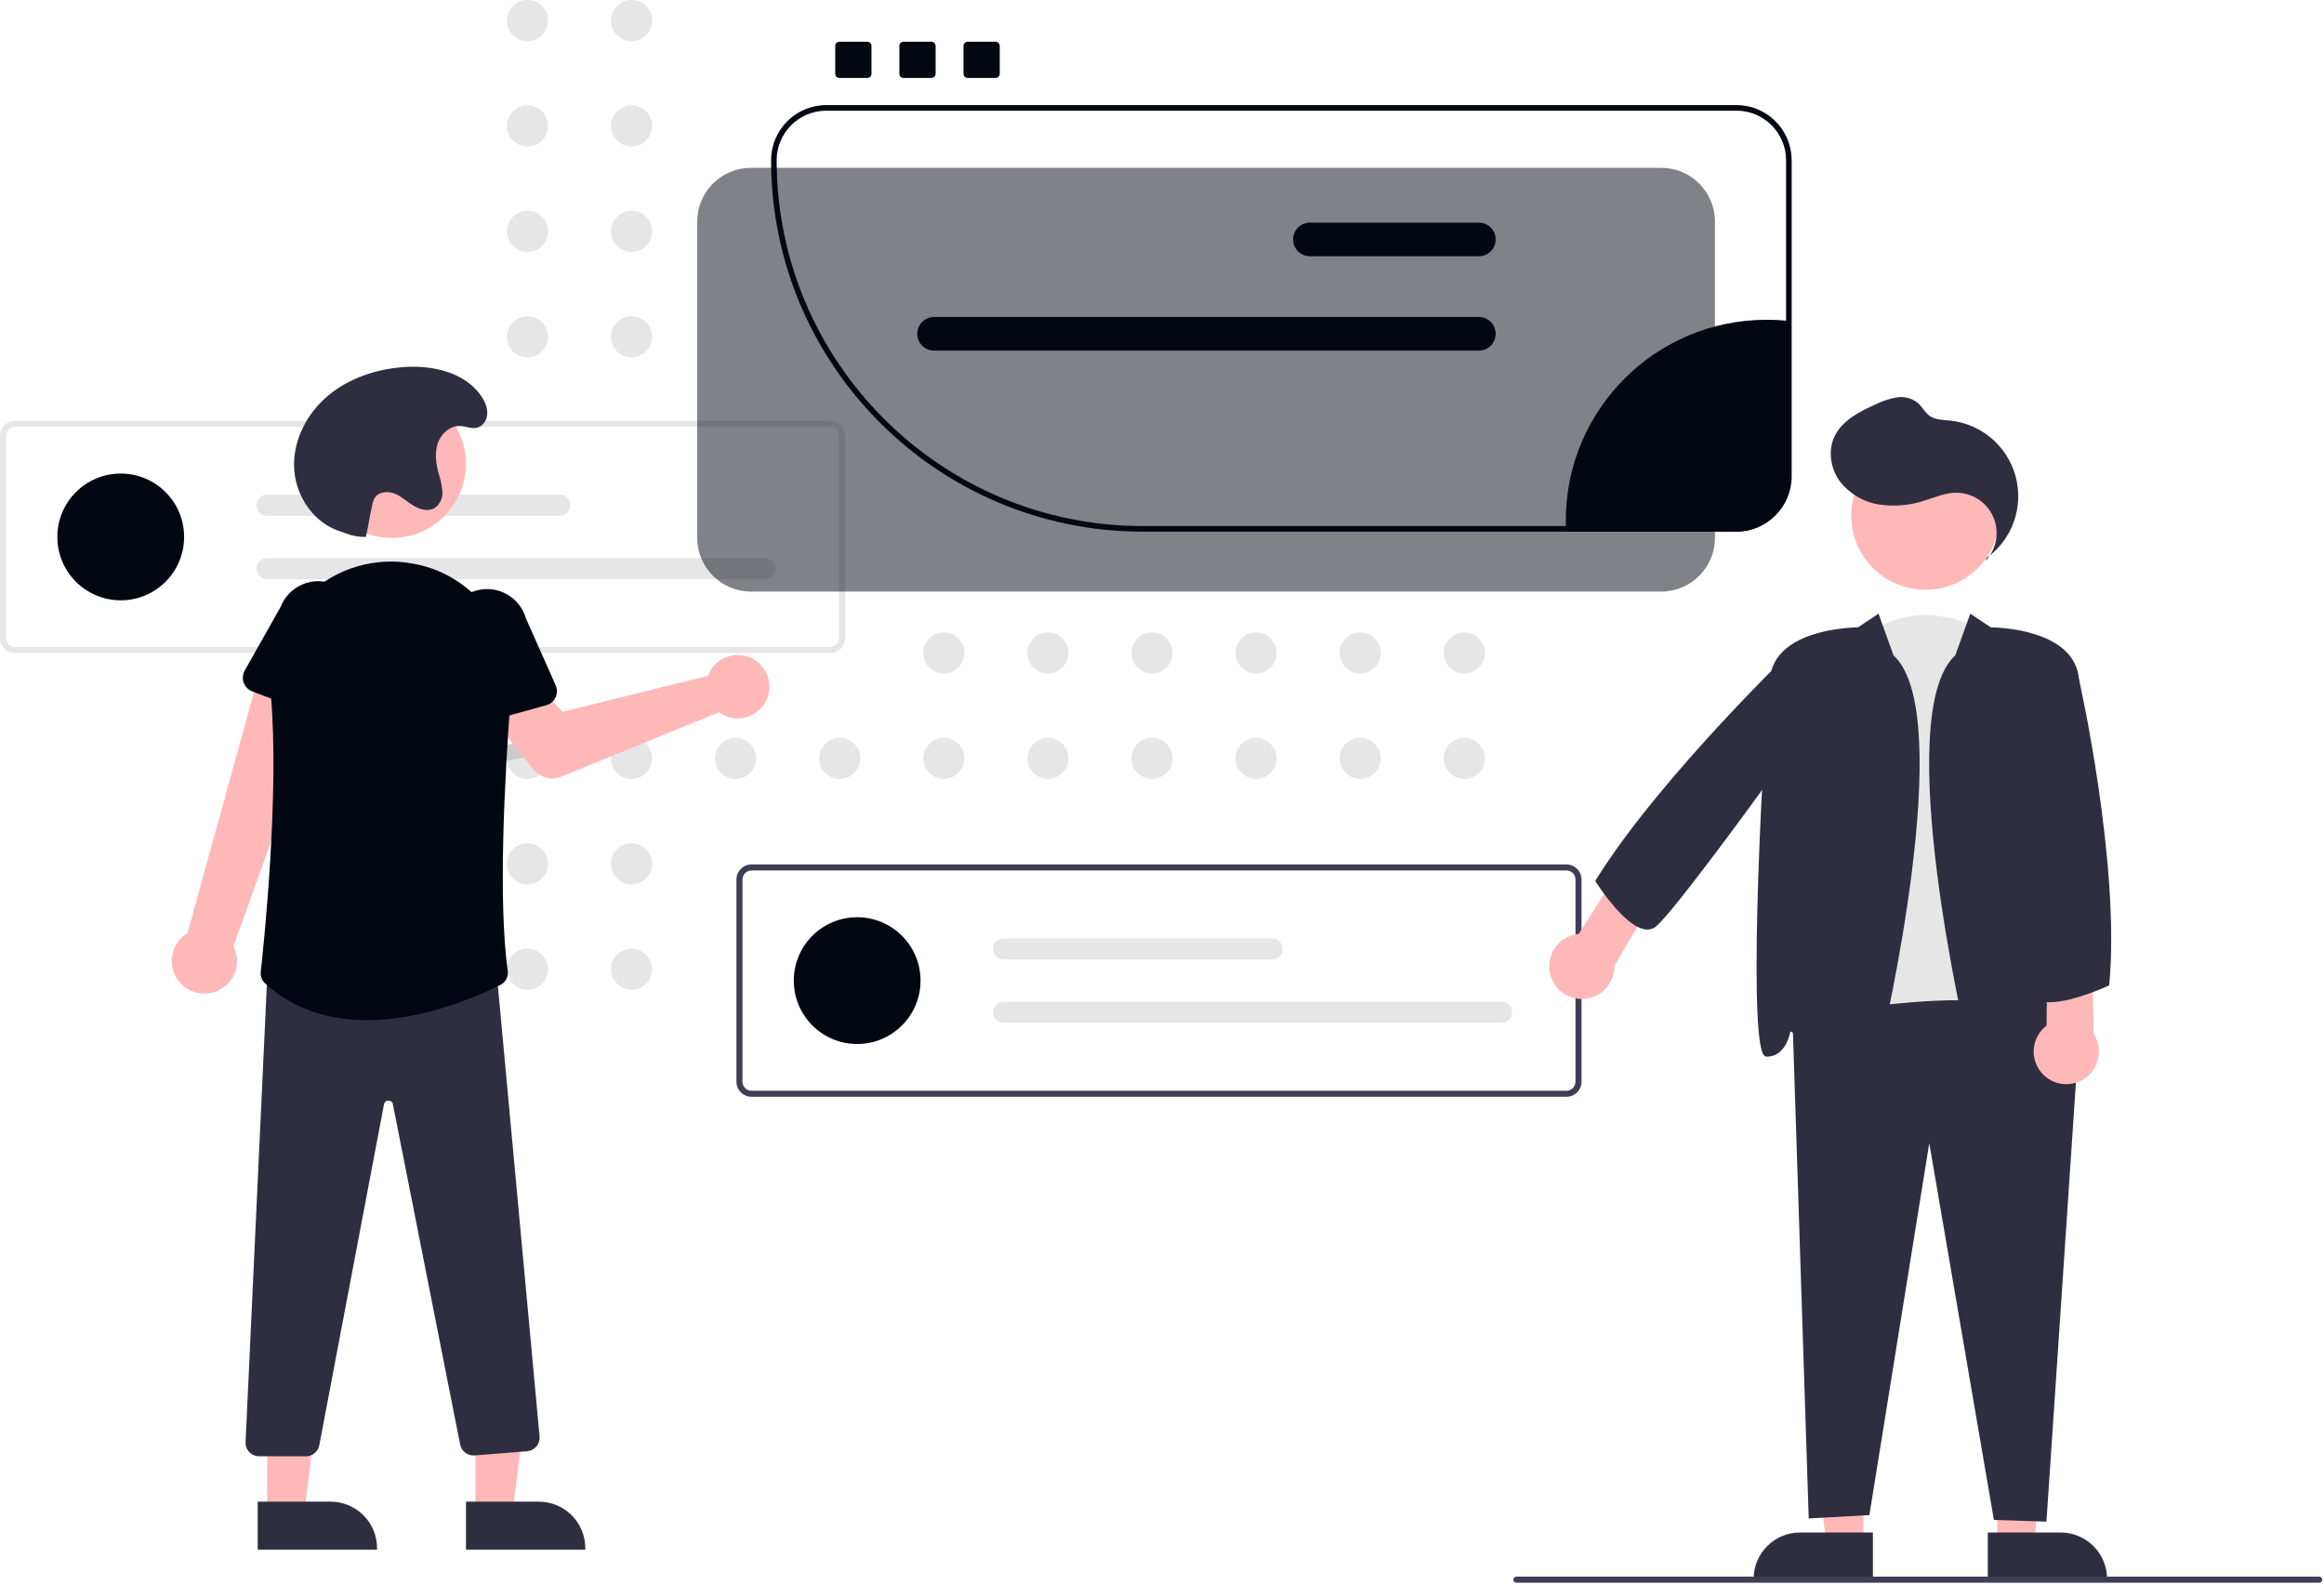 <svg width="770" height="525" viewBox="0 0 770 525" fill="none" xmlns="http://www.w3.org/2000/svg">
<g clip-path="url(#clip0_19_4480)">
<path d="M174.757 13.627C178.52 13.627 181.571 10.576 181.571 6.813C181.571 3.05 178.52 0 174.757 0C170.994 0 167.944 3.05 167.944 6.813C167.944 10.576 170.994 13.627 174.757 13.627Z" fill="#E6E6E6"/>
<path d="M209.246 13.627C213.009 13.627 216.059 10.576 216.059 6.813C216.059 3.05 213.009 0 209.246 0C205.483 0 202.433 3.05 202.433 6.813C202.433 10.576 205.483 13.627 209.246 13.627Z" fill="#E6E6E6"/>
<path d="M174.757 48.549C178.52 48.549 181.571 45.498 181.571 41.735C181.571 37.972 178.52 34.922 174.757 34.922C170.994 34.922 167.944 37.972 167.944 41.735C167.944 45.498 170.994 48.549 174.757 48.549Z" fill="#E6E6E6"/>
<path d="M209.246 48.549C213.009 48.549 216.059 45.498 216.059 41.735C216.059 37.972 213.009 34.922 209.246 34.922C205.483 34.922 202.433 37.972 202.433 41.735C202.433 45.498 205.483 48.549 209.246 48.549Z" fill="#E6E6E6"/>
<path d="M174.757 83.471C178.52 83.471 181.571 80.42 181.571 76.657C181.571 72.894 178.52 69.844 174.757 69.844C170.994 69.844 167.944 72.894 167.944 76.657C167.944 80.42 170.994 83.471 174.757 83.471Z" fill="#E6E6E6"/>
<path d="M209.246 83.471C213.009 83.471 216.059 80.42 216.059 76.657C216.059 72.894 213.009 69.844 209.246 69.844C205.483 69.844 202.433 72.894 202.433 76.657C202.433 80.42 205.483 83.471 209.246 83.471Z" fill="#E6E6E6"/>
<path d="M174.757 118.393C178.52 118.393 181.571 115.342 181.571 111.579C181.571 107.816 178.52 104.766 174.757 104.766C170.994 104.766 167.944 107.816 167.944 111.579C167.944 115.342 170.994 118.393 174.757 118.393Z" fill="#E6E6E6"/>
<path d="M209.246 118.393C213.009 118.393 216.059 115.342 216.059 111.579C216.059 107.816 213.009 104.766 209.246 104.766C205.483 104.766 202.433 107.816 202.433 111.579C202.433 115.342 205.483 118.393 209.246 118.393Z" fill="#E6E6E6"/>
<path d="M312.713 223.158C316.476 223.158 319.527 220.108 319.527 216.345C319.527 212.582 316.476 209.532 312.713 209.532C308.95 209.532 305.9 212.582 305.9 216.345C305.9 220.108 308.95 223.158 312.713 223.158Z" fill="#E6E6E6"/>
<path d="M347.202 223.158C350.965 223.158 354.015 220.108 354.015 216.345C354.015 212.582 350.965 209.532 347.202 209.532C343.439 209.532 340.389 212.582 340.389 216.345C340.389 220.108 343.439 223.158 347.202 223.158Z" fill="#E6E6E6"/>
<path d="M381.691 223.158C385.454 223.158 388.505 220.108 388.505 216.345C388.505 212.582 385.454 209.532 381.691 209.532C377.928 209.532 374.878 212.582 374.878 216.345C374.878 220.108 377.928 223.158 381.691 223.158Z" fill="#E6E6E6"/>
<path d="M416.181 223.158C419.943 223.158 422.994 220.108 422.994 216.345C422.994 212.582 419.943 209.532 416.181 209.532C412.418 209.532 409.367 212.582 409.367 216.345C409.367 220.108 412.418 223.158 416.181 223.158Z" fill="#E6E6E6"/>
<path d="M450.669 223.158C454.432 223.158 457.483 220.108 457.483 216.345C457.483 212.582 454.432 209.532 450.669 209.532C446.906 209.532 443.856 212.582 443.856 216.345C443.856 220.108 446.906 223.158 450.669 223.158Z" fill="#E6E6E6"/>
<path d="M485.159 223.158C488.921 223.158 491.972 220.108 491.972 216.345C491.972 212.582 488.921 209.532 485.159 209.532C481.396 209.532 478.345 212.582 478.345 216.345C478.345 220.108 481.396 223.158 485.159 223.158Z" fill="#E6E6E6"/>
<path d="M174.757 258.08C178.52 258.08 181.571 255.03 181.571 251.267C181.571 247.504 178.52 244.454 174.757 244.454C170.994 244.454 167.944 247.504 167.944 251.267C167.944 255.03 170.994 258.08 174.757 258.08Z" fill="#E6E6E6"/>
<path d="M209.246 258.08C213.009 258.08 216.059 255.03 216.059 251.267C216.059 247.504 213.009 244.454 209.246 244.454C205.483 244.454 202.433 247.504 202.433 251.267C202.433 255.03 205.483 258.08 209.246 258.08Z" fill="#E6E6E6"/>
<path d="M243.735 258.08C247.498 258.08 250.549 255.03 250.549 251.267C250.549 247.504 247.498 244.454 243.735 244.454C239.972 244.454 236.922 247.504 236.922 251.267C236.922 255.03 239.972 258.08 243.735 258.08Z" fill="#E6E6E6"/>
<path d="M278.224 258.08C281.987 258.08 285.037 255.03 285.037 251.267C285.037 247.504 281.987 244.454 278.224 244.454C274.461 244.454 271.411 247.504 271.411 251.267C271.411 255.03 274.461 258.08 278.224 258.08Z" fill="#E6E6E6"/>
<path d="M312.713 258.08C316.476 258.08 319.527 255.03 319.527 251.267C319.527 247.504 316.476 244.454 312.713 244.454C308.95 244.454 305.9 247.504 305.9 251.267C305.9 255.03 308.95 258.08 312.713 258.08Z" fill="#E6E6E6"/>
<path d="M347.202 258.08C350.965 258.08 354.015 255.03 354.015 251.267C354.015 247.504 350.965 244.454 347.202 244.454C343.439 244.454 340.389 247.504 340.389 251.267C340.389 255.03 343.439 258.08 347.202 258.08Z" fill="#E6E6E6"/>
<path d="M381.691 258.08C385.454 258.08 388.505 255.03 388.505 251.267C388.505 247.504 385.454 244.454 381.691 244.454C377.928 244.454 374.878 247.504 374.878 251.267C374.878 255.03 377.928 258.08 381.691 258.08Z" fill="#E6E6E6"/>
<path d="M416.181 258.08C419.943 258.08 422.994 255.03 422.994 251.267C422.994 247.504 419.943 244.454 416.181 244.454C412.418 244.454 409.367 247.504 409.367 251.267C409.367 255.03 412.418 258.08 416.181 258.08Z" fill="#E6E6E6"/>
<path d="M450.669 258.08C454.432 258.08 457.483 255.03 457.483 251.267C457.483 247.504 454.432 244.454 450.669 244.454C446.906 244.454 443.856 247.504 443.856 251.267C443.856 255.03 446.906 258.08 450.669 258.08Z" fill="#E6E6E6"/>
<path d="M485.159 258.08C488.921 258.08 491.972 255.03 491.972 251.267C491.972 247.504 488.921 244.454 485.159 244.454C481.396 244.454 478.345 247.504 478.345 251.267C478.345 255.03 481.396 258.08 485.159 258.08Z" fill="#E6E6E6"/>
<path d="M174.753 293.001C178.516 293.001 181.567 289.951 181.567 286.188C181.567 282.425 178.516 279.375 174.753 279.375C170.99 279.375 167.94 282.425 167.94 286.188C167.94 289.951 170.99 293.001 174.753 293.001Z" fill="#E6E6E6"/>
<path d="M209.246 293.002C213.009 293.002 216.059 289.952 216.059 286.189C216.059 282.426 213.009 279.375 209.246 279.375C205.483 279.375 202.433 282.426 202.433 286.189C202.433 289.952 205.483 293.002 209.246 293.002Z" fill="#E6E6E6"/>
<path d="M174.753 327.923C178.516 327.923 181.567 324.873 181.567 321.11C181.567 317.347 178.516 314.296 174.753 314.296C170.99 314.296 167.94 317.347 167.94 321.11C167.94 324.873 170.99 327.923 174.753 327.923Z" fill="#E6E6E6"/>
<path d="M209.246 327.924C213.009 327.924 216.059 324.874 216.059 321.111C216.059 317.348 213.009 314.298 209.246 314.298C205.483 314.298 202.433 317.348 202.433 321.111C202.433 324.874 205.483 327.924 209.246 327.924Z" fill="#E6E6E6"/>
<path d="M278.224 327.924C281.987 327.924 285.037 324.874 285.037 321.111C285.037 317.348 281.987 314.298 278.224 314.298C274.461 314.298 271.411 317.348 271.411 321.111C271.411 324.874 274.461 327.924 278.224 327.924Z" fill="#E6E6E6"/>
<path d="M275 216.384H5C3.674 216.382 2.404 215.855 1.466 214.918C0.529 213.98 0.002 212.71 0 211.384V144.408C0.002 143.083 0.529 141.812 1.466 140.875C2.404 139.937 3.674 139.41 5 139.408H275C276.326 139.41 277.597 139.937 278.534 140.875C279.472 141.812 279.999 143.083 280 144.408V211.384C279.999 212.71 279.472 213.98 278.534 214.918C277.597 215.855 276.326 216.382 275 216.384ZM5 141.408C4.205 141.409 3.442 141.726 2.88 142.288C2.317 142.851 2.001 143.613 2 144.408V211.384C2.001 212.179 2.317 212.942 2.88 213.504C3.442 214.067 4.205 214.383 5 214.384H275C275.796 214.383 276.558 214.067 277.121 213.504C277.683 212.942 278 212.179 278 211.384V144.408C278 143.613 277.683 142.851 277.121 142.288C276.558 141.726 275.796 141.409 275 141.408H5Z" fill="#E6E6E6"/>
<path d="M40 198.896C51.598 198.896 61 189.494 61 177.896C61 166.298 51.598 156.896 40 156.896C28.402 156.896 19 166.298 19 177.896C19 189.494 28.402 198.896 40 198.896Z" fill="#030712"/>
<path d="M88.5 163.896C87.572 163.896 86.681 164.265 86.025 164.921C85.369 165.577 85 166.467 85 167.396C85 168.324 85.369 169.214 86.025 169.871C86.681 170.527 87.572 170.896 88.5 170.896H185.5C186.428 170.896 187.319 170.527 187.975 169.871C188.631 169.214 189 168.324 189 167.396C189 166.467 188.631 165.577 187.975 164.921C187.319 164.265 186.428 163.896 185.5 163.896H88.5Z" fill="#E6E6E6"/>
<path d="M88.5 184.896C87.572 184.896 86.681 185.265 86.025 185.921C85.369 186.577 85 187.467 85 188.396C85 189.324 85.369 190.214 86.025 190.871C86.681 191.527 87.572 191.896 88.5 191.896H253.5C254.428 191.896 255.319 191.527 255.975 190.871C256.631 190.214 257 189.324 257 188.396C257 187.467 256.631 186.577 255.975 185.921C255.319 185.265 254.428 184.896 253.5 184.896H88.5Z" fill="#E6E6E6"/>
<path d="M519 363.384H249C247.674 363.382 246.404 362.855 245.466 361.918C244.529 360.98 244.002 359.71 244 358.384V291.408C244.002 290.083 244.529 288.812 245.466 287.875C246.404 286.937 247.674 286.41 249 286.408H519C520.326 286.41 521.597 286.937 522.534 287.875C523.472 288.812 523.999 290.083 524 291.408V358.384C523.999 359.71 523.472 360.98 522.534 361.918C521.597 362.855 520.326 363.382 519 363.384ZM249 288.408C248.205 288.409 247.442 288.726 246.88 289.288C246.317 289.851 246.001 290.613 246 291.408V358.384C246.001 359.179 246.317 359.942 246.88 360.504C247.442 361.067 248.205 361.383 249 361.384H519C519.796 361.383 520.558 361.067 521.121 360.504C521.683 359.942 522 359.179 522 358.384V291.408C522 290.613 521.683 289.851 521.121 289.288C520.558 288.726 519.796 288.409 519 288.408H249Z" fill="#3F3D56"/>
<path d="M284 345.896C295.598 345.896 305 336.494 305 324.896C305 313.298 295.598 303.896 284 303.896C272.402 303.896 263 313.298 263 324.896C263 336.494 272.402 345.896 284 345.896Z" fill="#030712"/>
<path d="M332.5 310.896C331.572 310.896 330.682 311.265 330.025 311.921C329.369 312.578 329 313.468 329 314.396C329 315.324 329.369 316.215 330.025 316.871C330.682 317.527 331.572 317.896 332.5 317.896H421.5C422.428 317.896 423.319 317.527 423.975 316.871C424.631 316.215 425 315.324 425 314.396C425 313.468 424.631 312.578 423.975 311.921C423.319 311.265 422.428 310.896 421.5 310.896H332.5Z" fill="#E6E6E6"/>
<path d="M332.5 331.896C331.572 331.896 330.682 332.265 330.025 332.921C329.369 333.578 329 334.468 329 335.396C329 336.324 329.369 337.215 330.025 337.871C330.682 338.527 331.572 338.896 332.5 338.896H497.5C498.428 338.896 499.319 338.527 499.975 337.871C500.631 337.215 501 336.324 501 335.396C501 334.468 500.631 333.578 499.975 332.921C499.319 332.265 498.428 331.896 497.5 331.896H332.5Z" fill="#E6E6E6"/>
<path d="M664.25 346.398C652.524 381.575 604.555 344.266 604.555 344.266L617.346 211.019C636.534 196.095 656.788 208.887 656.788 208.887L664.25 346.398Z" fill="#E6E6E6"/>
<path d="M661.731 464.458L678.076 464.63L673.993 511.745L661.733 511.746L661.731 464.458Z" fill="#FFB8B8"/>
<path d="M658.605 507.742H682.749C686.829 507.747 690.74 509.37 693.624 512.254C696.509 515.139 698.132 519.05 698.136 523.129V523.629H658.605V507.742Z" fill="#2F2E41"/>
<path d="M617.421 464.458L599.327 464.457L605.159 511.745L617.419 511.746L617.421 464.458Z" fill="#FFB8B8"/>
<path d="M581.015 523.629V523.129C581.015 519.048 582.636 515.134 585.522 512.249C588.407 509.363 592.321 507.742 596.402 507.742L620.546 507.743L620.545 523.631L581.015 523.629Z" fill="#2F2E41"/>
<path d="M660.628 503.584L639.215 378.761L619.375 501.975L599.274 503.092L593.915 338.006L594.319 337.915C597.642 337.171 675.855 319.993 688.677 344.568L688.742 344.692L678.041 504.145L660.628 503.584Z" fill="#2F2E41"/>
<path d="M637.934 195.404C651.498 195.404 662.495 184.407 662.495 170.843C662.495 157.278 651.498 146.281 637.934 146.281C624.369 146.281 613.373 157.278 613.373 170.843C613.373 184.407 624.369 195.404 637.934 195.404Z" fill="#FFB8B8"/>
<path d="M658.567 356.925C655.688 356.127 653.614 352.821 652.038 346.519C651.767 345.433 626.266 236.808 647.831 217.128L652.802 203.32L659.605 207.855C662.012 207.877 686.626 208.5 688.729 224.278C690.789 239.721 696.395 343.191 690.76 349.627C690.649 349.768 690.509 349.884 690.349 349.965C690.188 350.046 690.012 350.091 689.833 350.096C684.122 350.096 682.388 343.76 681.981 341.74C680.623 342.302 676.579 344.369 669.933 351.015C665.816 355.133 662.587 357.106 659.92 357.106C659.463 357.107 659.008 357.046 658.567 356.925Z" fill="#2F2E41"/>
<path d="M605.267 351.015C598.619 344.367 594.574 342.301 593.218 341.74C592.811 343.759 591.078 350.096 585.367 350.096C585.187 350.091 585.011 350.046 584.851 349.965C584.691 349.884 584.55 349.768 584.44 349.627C578.805 343.191 584.411 239.721 586.47 224.278C588.574 208.5 613.188 207.877 615.595 207.855L622.397 203.32L627.368 217.128C648.932 236.806 623.433 345.433 623.161 346.519C621.586 352.821 619.511 356.127 616.632 356.925C616.192 357.046 615.736 357.107 615.279 357.106C612.612 357.106 609.384 355.132 605.267 351.015Z" fill="#2F2E41"/>
<path d="M658.212 184.872C662.367 181.883 665.513 177.7 667.233 172.88C668.953 168.059 669.164 162.829 667.839 157.885C666.513 152.942 663.715 148.519 659.814 145.204C655.914 141.89 651.097 139.842 646.004 139.332C643.743 139.106 641.308 139.14 639.433 137.855C637.768 136.715 636.871 134.736 635.34 133.42C634.368 132.668 633.251 132.125 632.06 131.824C630.868 131.524 629.627 131.472 628.414 131.674C625.994 132.091 623.648 132.862 621.452 133.961C616.006 136.39 610.216 139.378 607.738 144.801C605.591 149.499 606.539 155.292 609.578 159.469C612.773 163.602 617.432 166.353 622.594 167.154C627.726 167.921 632.967 167.449 637.879 165.778C641.12 164.758 644.321 163.368 647.717 163.254C650.368 163.166 652.985 163.868 655.236 165.271C657.487 166.674 659.27 168.715 660.357 171.134C661.445 173.553 661.788 176.241 661.344 178.856C660.9 181.471 659.688 183.894 657.862 185.818" fill="#2F2E41"/>
<path d="M524.341 330.981C525.759 330.948 527.157 330.637 528.455 330.064C529.752 329.49 530.924 328.668 531.903 327.642C532.883 326.616 533.651 325.407 534.163 324.084C534.675 322.762 534.922 321.351 534.889 319.933L549.212 295.767L538.146 285.621L523.058 309.431C520.274 309.699 517.702 311.036 515.884 313.161C514.066 315.286 513.143 318.033 513.309 320.825C513.475 323.617 514.718 326.235 516.776 328.13C518.833 330.024 521.545 331.046 524.341 330.981Z" fill="#FFB8B8"/>
<path d="M690.514 357.456C691.702 356.681 692.726 355.68 693.527 354.51C694.329 353.34 694.892 352.023 695.184 350.635C695.476 349.247 695.493 347.815 695.232 346.421C694.971 345.027 694.438 343.698 693.663 342.509L693.115 314.423L678.364 311.625L678.075 339.811C675.85 341.505 674.367 343.995 673.941 346.759C673.514 349.523 674.176 352.345 675.787 354.631C677.398 356.917 679.834 358.489 682.58 359.015C685.327 359.542 688.171 358.983 690.514 357.456Z" fill="#FFB8B8"/>
<path d="M528.699 292.124L528.532 291.858L528.697 291.592C550.181 257.094 595.276 213.999 595.729 213.568L595.872 213.432L601.442 213.375L607.463 228.375C605.588 231.981 555.067 302.485 548.396 307.161C547.865 307.529 547.262 307.78 546.627 307.9C545.993 308.02 545.34 308.004 544.711 307.855C543.599 307.599 542.542 307.148 541.587 306.524C535.43 302.711 529.014 292.623 528.699 292.124Z" fill="#2F2E41"/>
<path d="M675.558 331.491C674.959 331.286 674.409 330.96 673.943 330.532C673.477 330.105 673.105 329.585 672.851 329.006C669.634 321.501 683.42 226.704 684.008 222.672L684.12 221.909L688.78 224.863L688.826 225.064C688.963 225.669 702.538 286.061 698.859 326.19L698.832 326.477L698.571 326.598C698.01 326.858 686.703 332.051 679.167 332.051C677.94 332.083 676.717 331.893 675.558 331.491Z" fill="#2F2E41"/>
<path d="M768.412 524.375H502.412C502.146 524.375 501.892 524.269 501.704 524.082C501.517 523.894 501.412 523.64 501.412 523.375C501.412 523.11 501.517 522.855 501.704 522.668C501.892 522.48 502.146 522.375 502.412 522.375H768.412C768.677 522.375 768.931 522.48 769.119 522.668C769.306 522.855 769.412 523.11 769.412 523.375C769.412 523.64 769.306 523.894 769.119 524.082C768.931 524.269 768.677 524.375 768.412 524.375Z" fill="#3F3D56"/>
<path d="M207.957 243.721L90.383 268.504C89.709 268.66 89 268.555 88.401 268.209C87.801 267.863 87.355 267.303 87.153 266.641C87.061 266.296 87.04 265.935 87.091 265.582C87.143 265.228 87.266 264.889 87.453 264.584C87.64 264.28 87.887 264.016 88.179 263.81C88.471 263.605 88.802 263.46 89.152 263.387L208.11 238.312C211.172 240.038 210.204 243.248 207.957 243.721Z" fill="#CCCCCC"/>
<path d="M235.256 222.388C234.989 222.872 234.76 223.377 234.573 223.898L186.439 235.842L178.066 227.18L163.341 238.108L176.674 254.884C177.751 256.239 179.239 257.208 180.914 257.646C182.589 258.084 184.36 257.967 185.963 257.312L238.192 235.97C239.909 237.233 241.97 237.944 244.101 238.008C246.231 238.072 248.331 237.486 250.12 236.327C251.91 235.169 253.304 233.493 254.117 231.523C254.931 229.552 255.126 227.381 254.675 225.298C254.225 223.214 253.151 221.317 251.596 219.859C250.041 218.401 248.079 217.451 245.971 217.135C243.863 216.819 241.708 217.152 239.794 218.091C237.88 219.029 236.297 220.528 235.256 222.388Z" fill="#FFB8B8"/>
<path d="M70.959 328.68C72.46 328.217 73.84 327.43 75.004 326.375C76.168 325.32 77.086 324.023 77.694 322.575C78.302 321.127 78.585 319.563 78.523 317.994C78.462 316.425 78.057 314.888 77.337 313.492L110.461 221.425L87.458 217.348L62.131 309.129C59.866 310.494 58.181 312.642 57.394 315.166C56.607 317.691 56.773 320.416 57.861 322.826C58.949 325.236 60.884 327.163 63.298 328.242C65.712 329.321 68.438 329.477 70.959 328.68Z" fill="#FFB8B8"/>
<path d="M106.255 237.768L83.542 229.051C82.896 228.803 82.311 228.419 81.826 227.924C81.342 227.429 80.97 226.836 80.736 226.185C80.501 225.534 80.41 224.84 80.468 224.15C80.526 223.46 80.732 222.791 81.072 222.188L92.987 201.062C94.276 197.764 96.819 195.112 100.06 193.686C103.301 192.26 106.975 192.177 110.277 193.456C113.579 194.734 116.239 197.269 117.675 200.506C119.111 203.742 119.205 207.416 117.937 210.722L112.682 234.319C112.531 234.995 112.237 235.63 111.818 236.182C111.4 236.733 110.868 237.188 110.258 237.515C109.648 237.843 108.975 238.035 108.284 238.078C107.593 238.122 106.901 238.016 106.255 237.768Z" fill="#030712"/>
<path d="M157.52 501.532H169.779L175.612 454.244L157.518 454.245L157.52 501.532Z" fill="#FFB8B8"/>
<path d="M154.393 497.53L178.536 497.529H178.537C180.558 497.529 182.559 497.927 184.426 498.7C186.292 499.474 187.988 500.607 189.417 502.036C190.846 503.464 191.979 505.161 192.753 507.027C193.526 508.894 193.924 510.895 193.924 512.915V513.415L154.393 513.417L154.393 497.53Z" fill="#2F2E41"/>
<path d="M88.52 501.532H100.779L106.612 454.244L88.518 454.245L88.52 501.532Z" fill="#FFB8B8"/>
<path d="M85.393 497.53L109.536 497.529H109.537C111.558 497.529 113.559 497.927 115.426 498.7C117.292 499.474 118.988 500.607 120.417 502.036C121.846 503.464 122.979 505.161 123.753 507.027C124.526 508.894 124.924 510.895 124.924 512.915V513.415L85.393 513.417L85.393 497.53Z" fill="#2F2E41"/>
<path d="M101.372 482.5H85.857C85.248 482.5 84.646 482.376 84.086 482.137C83.526 481.897 83.021 481.546 82.601 481.105C82.181 480.665 81.854 480.143 81.641 479.573C81.428 479.002 81.334 478.394 81.362 477.786L88.732 319.454L89.196 319.441L164.115 317.488L178.776 475.911C178.832 476.505 178.77 477.104 178.593 477.674C178.415 478.243 178.127 478.772 177.743 479.229C177.36 479.686 176.889 480.062 176.359 480.336C175.829 480.609 175.25 480.775 174.655 480.822L157.229 482.216C156.134 482.303 155.045 481.987 154.167 481.327C153.289 480.667 152.683 479.71 152.462 478.634L130.171 365.857C130.111 365.515 129.929 365.205 129.659 364.985C129.39 364.765 129.05 364.649 128.702 364.658H128.696C128.347 364.65 128.007 364.768 127.738 364.991C127.469 365.213 127.288 365.525 127.23 365.869L105.787 478.869C105.584 479.891 105.033 480.812 104.228 481.474C103.424 482.135 102.414 482.498 101.372 482.5Z" fill="#2F2E41"/>
<path d="M129.792 178.242C143.357 178.242 154.353 167.246 154.353 153.681C154.353 140.116 143.357 129.12 129.792 129.12C116.227 129.12 105.231 140.116 105.231 153.681C105.231 167.246 116.227 178.242 129.792 178.242Z" fill="#FFB8B8"/>
<path d="M121.556 338.009C109.85 338.009 97.826 334.932 87.858 325.834C87.328 325.353 86.918 324.754 86.663 324.085C86.408 323.416 86.314 322.696 86.389 321.984C87.456 312.398 92.631 262.903 89.716 229.841C89.148 223.665 90.022 217.442 92.27 211.662C94.519 205.882 98.08 200.704 102.672 196.536C107.184 192.378 112.601 189.325 118.495 187.618C124.389 185.911 130.598 185.598 136.634 186.702C136.94 186.757 137.246 186.814 137.552 186.873C157.216 190.679 170.878 208.877 169.332 229.204C167.076 258.864 165.054 298.983 168.229 321.672C168.361 322.6 168.199 323.546 167.766 324.378C167.333 325.209 166.651 325.884 165.815 326.309C158.59 329.959 140.488 338.009 121.556 338.009Z" fill="#030712"/>
<path d="M153.606 239.535C153.029 239.152 152.543 238.648 152.179 238.06C151.814 237.471 151.582 236.811 151.496 236.124L148.504 212.134C147.554 208.722 147.996 205.073 149.732 201.987C151.469 198.9 154.358 196.628 157.767 195.669C161.176 194.709 164.826 195.141 167.918 196.869C171.009 198.596 173.289 201.48 174.258 204.886L184.114 227.047C184.396 227.679 184.537 228.365 184.53 229.057C184.522 229.749 184.365 230.432 184.07 231.058C183.775 231.684 183.348 232.239 182.819 232.686C182.29 233.132 181.671 233.459 181.004 233.645L157.567 240.167C156.9 240.353 156.201 240.392 155.517 240.283C154.834 240.174 154.182 239.919 153.606 239.535Z" fill="#030712"/>
<path d="M121.218 177.895C118.893 177.938 116.583 177.52 114.421 176.666C113.469 176.299 112.482 175.998 111.532 175.631C103.146 172.39 97.621 163.459 97.423 154.47C97.225 145.482 101.88 136.757 108.792 131.008C115.704 125.258 124.657 122.306 133.622 121.624C143.279 120.889 154.152 123.337 159.548 131.379C160.985 133.52 161.989 136.117 161.138 138.702C160.883 139.482 160.428 140.181 159.818 140.73C157.408 142.874 155.006 141.262 152.549 141.119C149.172 140.924 146.14 143.657 145.05 146.858C143.96 150.06 144.44 153.585 145.32 156.851C145.99 158.816 146.413 160.857 146.578 162.927C146.649 163.964 146.454 165.003 146.011 165.945C145.568 166.886 144.892 167.698 144.047 168.305C141.937 169.581 139.166 168.842 137.055 167.569C134.944 166.296 133.12 164.525 130.839 163.588C128.559 162.651 125.495 162.859 124.168 164.937C123.746 165.693 123.46 166.517 123.324 167.372C122.134 172.793 122.408 172.474 121.218 177.895Z" fill="#2F2E41"/>
<path opacity="0.5" d="M248.813 196H550.401C560.222 196 568.212 188.011 568.212 178.192V73.412C568.212 63.592 560.222 55.603 550.401 55.603H248.813C238.991 55.603 231 63.592 231 73.412V178.192C231 188.011 238.991 196 248.813 196Z" fill="#030712"/>
<path d="M378.56 176.141H575.344C585.421 176.141 593.619 167.945 593.619 157.871V53.091C593.619 43.017 585.421 34.821 575.345 34.821H273.757C263.681 34.821 255.483 43.017 255.483 53.092C255.483 120.941 310.695 176.141 378.56 176.141ZM575.345 36.669C584.402 36.669 591.771 44.036 591.771 53.091V157.871C591.771 166.927 584.402 174.294 575.344 174.294H378.56C311.714 174.294 257.33 119.923 257.33 53.092C257.33 44.036 264.699 36.669 273.757 36.669H575.345Z" fill="#030712"/>
<path d="M518.786 172.447C518.786 173.684 518.823 174.922 518.887 176.141H575.345C584.926 176.141 592.695 168.373 592.695 158.795V106.35C590.266 106.082 587.799 105.943 585.304 105.943C548.571 105.943 518.786 135.722 518.786 172.447Z" fill="#030712"/>
<path d="M309.482 105.016H489.977C493.053 105.016 495.554 107.516 495.554 110.592C495.554 113.667 493.053 116.167 489.977 116.167H309.482C306.406 116.167 303.906 113.667 303.906 110.592C303.906 107.516 306.406 105.016 309.482 105.016Z" fill="#030712"/>
<path d="M434.014 73.755H489.977C493.053 73.755 495.554 76.255 495.554 79.331C495.554 82.406 493.053 84.906 489.977 84.906H434.014C430.938 84.906 428.438 82.406 428.438 79.331C428.438 76.255 430.938 73.755 434.014 73.755Z" fill="#030712"/>
<path d="M329.854 13.829C330.619 13.829 331.24 14.45 331.24 15.214V24.451C331.24 25.215 330.619 25.836 329.854 25.836H320.616C319.852 25.836 319.23 25.215 319.23 24.451V15.214C319.23 14.45 319.852 13.829 320.616 13.829H329.854Z" fill="#030712"/>
<path d="M308.605 13.829C309.37 13.829 309.991 14.45 309.991 15.214V24.451C309.991 25.215 309.37 25.836 308.605 25.836H299.367C298.603 25.836 297.981 25.215 297.981 24.451V15.214C297.981 14.45 298.603 13.829 299.367 13.829H308.605Z" fill="#030712"/>
<path d="M287.356 13.829C288.121 13.829 288.742 14.45 288.742 15.214V24.451C288.742 25.215 288.121 25.836 287.356 25.836H278.118C277.354 25.836 276.732 25.215 276.732 24.451V15.214C276.732 14.45 277.354 13.829 278.118 13.829H287.356Z" fill="#030712"/>
</g>
<defs>
<clipPath id="clip0_19_4480">
<rect width="769.411" height="524.375" fill="white"/>
</clipPath>
</defs>
</svg>
